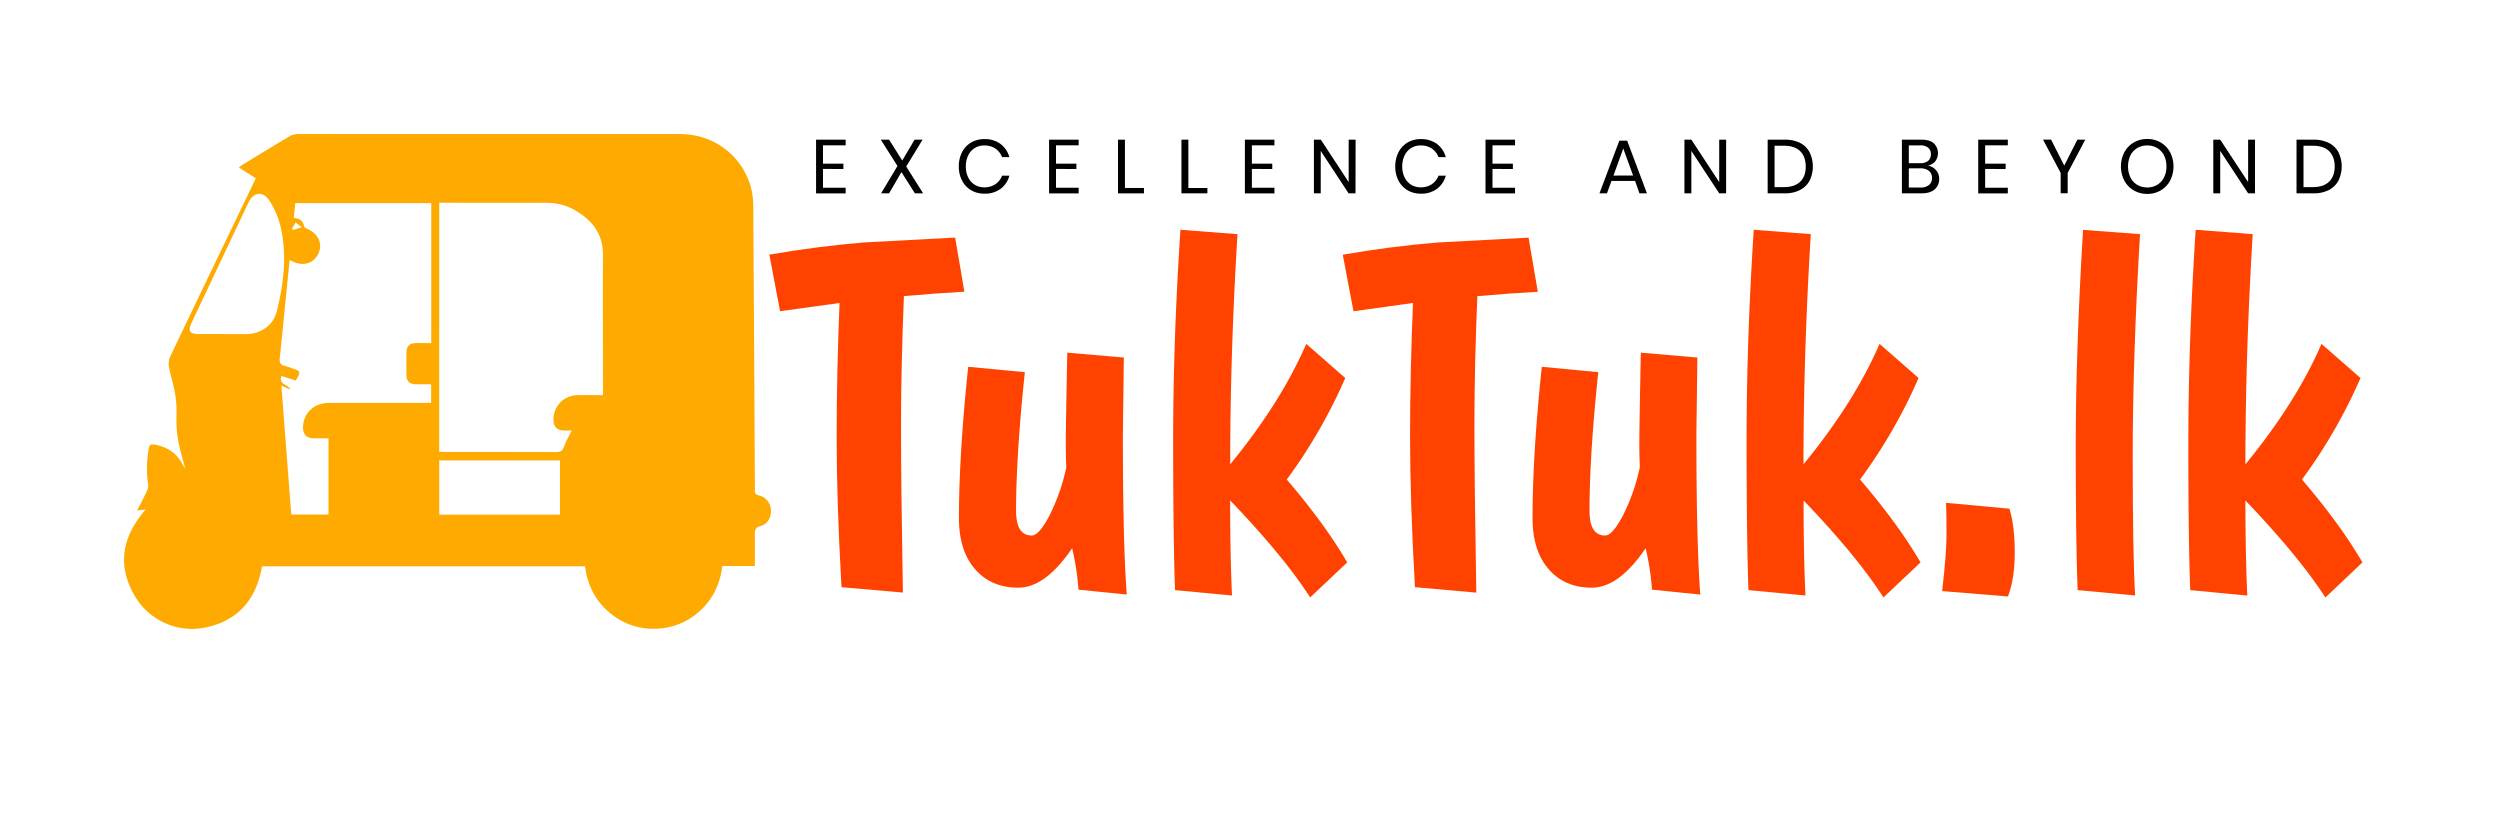 <?xml version="1.0" encoding="UTF-8"?>
<svg xmlns="http://www.w3.org/2000/svg" id="Layer_1" data-name="Layer 1" viewBox="0 0 1330 444">
  <defs>
    <style>.cls-1{fill:#fa0;}.cls-2{fill:#ff4200;}</style>
  </defs>
  <title>tuk-tuk-sri-lanka</title>
  <path class="cls-1" d="M372.69,324.68a35.75,35.75,0,0,1-24.44,9.82A35.31,35.31,0,0,1,327,328c-9.31-6.51-14.33-15.65-15.76-26.73H139.4c-3.06,17.62-12.71,29-30.3,32.62A35.35,35.35,0,0,1,72.4,318.2C62,301.45,64.65,285.69,77.57,271l-4.65.63c2-3.85,3.64-7,5.13-10.19a6.85,6.85,0,0,0,.77-3.69,57.81,57.81,0,0,1,.38-19.33c.31-1.71,1-2.2,2.73-1.93,6.88,1.05,12,4.49,15.29,10.67a19.65,19.65,0,0,0,1.35,2c-4.2-14.24-4.94-19.41-4.64-29.41a56.28,56.28,0,0,0-1-11.42c-.76-4.37-2.2-8.62-3-13a9.49,9.49,0,0,1,.54-5.44c9.61-20.26,19.36-40.44,29.07-60.64,5.49-11.4,11-22.8,16.53-34.38l-9-5.78c.83-.6,1.41-1.08,2-1.47,8.33-5.07,16.65-10.18,25.05-15.15a9,9,0,0,1,4.34-1.14c13.72-.08,27.45,0,41.18,0q81.15,0,162.3,0c21.5,0,38.65,16.77,38.8,37.94q.48,74,.85,148a28.26,28.26,0,0,1,0,3.19c-.19,1.82.36,2.69,2.33,3.16a8.23,8.23,0,0,1,6.23,7.82c.18,3.76-1.82,7.45-5.42,8.35-3.08.77-3.22,2.43-3.16,4.93.14,5.38,0,10.77,0,16.42h-17.3C383.11,310.42,379.5,318.37,372.69,324.68ZM299.44,229c-3.17-.25-4.87-2.12-5-5.29a12.9,12.9,0,0,1,12.92-13.49c4.33-.1,8.66,0,13.42,0v-3.9c0-23.48-.12-47,0-70.45.09-12-6.32-19.41-16.13-24.7-4.78-2.58-10-3.33-15.41-3.3-17.39.09-34.79,0-52.18,0h-3.39V240.3c1.07,0,2.1.13,3.13.13,19.71,0,39.43,0,59.14.07,2.33,0,3.35-.67,4.11-2.89,1-2.79,2.54-5.38,4.14-8.62C302.47,229,301,229.09,299.44,229Zm-149.7-29c-1.64,4.83,3.63,4.31,4.71,7.23l-4.75-2.1c1.77,23.13,3.51,45.79,5.26,68.61h19.8V233.21c-2.57,0-5.15,0-7.72,0-4.06-.07-6-2.16-5.81-6.23.32-7.57,6-12.64,14.11-12.64q25.24,0,50.48,0h3.55v-9.92c-2.73,0-5.4,0-8.07,0-3.46-.06-5-1.53-5.06-4.93-.08-4-.07-7.93,0-11.89,0-3.43,1.57-5,5-5.06,2.67-.08,5.35,0,8.19,0V108.05H157.07c-.27,2.65-.52,5.21-.8,7.88,2.94.32,5,1.3,5.47,4.4.07.52.92,1.11,1.54,1.36,6,2.43,8.55,7.89,6.12,13.21s-8.34,7-14,4.08c-.33-.17-.68-.31-1.32-.6-.72,7.1-1.42,14-2.11,20.88-1,10.38-2,20.78-3.12,31.15-.27,2.44.3,3.82,2.82,4.3a28.48,28.48,0,0,1,3.85,1.28c4.54,1.54,4.6,1.72,1.85,6.47Zm-18.28-22.28c7.43-.19,13.92-4.73,15.74-11.92,3.8-15,5.56-30.28,2-45.59A45.07,45.07,0,0,0,143.47,107c-3.44-5.59-8.58-5-11.35.88L102,171.56c-2.17,4.59-1.16,6.17,3.92,6.18h12.47C122.76,177.73,127.12,177.83,131.46,177.71ZM297.9,273.79V244.92H233.69v28.87ZM157.29,118.35l-2,3.33.7.68,4.5-1.47Z"></path>
  <path class="cls-2" d="M447.68,312.39q-2.6-45.92-2.59-80t1.55-71.21L415,165.56l-5.7-30.09q25.41-4.41,50.32-6.49l48.51-2.59,4.93,28.8q-14.26.76-32.17,2.33-1.54,37.35-1.55,68.48t1,89.24Z"></path>
  <path class="cls-2" d="M597.88,190.21l-.52,41q0,57.85,2.08,85.09l-25.68-2.6a142.12,142.12,0,0,0-3.38-22.05q-14.26,21-28.66,21t-23-9.86q-8.57-9.85-8.56-27.24,0-33.72,4.93-80.42L545.22,198q-4.66,44.35-4.67,73.67,0,13.23,8.3,13.23,3.9,0,9.47-10.64a104.53,104.53,0,0,0,8.95-25.68q-.25-5.7-.26-13.49t.78-47.47Z"></path>
  <path class="cls-2" d="M625.12,313.94q-1-27-1-79.89T628,122.24l30.35,2.33q-3.89,63.57-3.89,122.45,27-32.94,40.47-64.08l20.75,18.16a277.64,277.64,0,0,1-31.13,54q20.24,23.61,32.17,44.1L697,317.84Q683,296,654.43,266.21q0,28.8,1,50.59Z"></path>
  <path class="cls-2" d="M752.75,312.39q-2.6-45.92-2.6-80t1.56-71.21l-31.65,4.41-5.71-30.09q25.42-4.41,50.33-6.49l48.51-2.59,4.93,28.8q-14.28.76-32.17,2.33-1.56,37.35-1.56,68.48t1,89.24Z"></path>
  <path class="cls-2" d="M903,190.21l-.52,41q0,57.85,2.07,85.09l-25.68-2.6a142.08,142.08,0,0,0-3.37-22.05q-14.26,21-28.67,21t-22.95-9.86q-8.57-9.85-8.56-27.24,0-33.72,4.93-80.42L850.29,198q-4.68,44.35-4.67,73.67,0,13.23,8.3,13.23,3.89,0,9.47-10.64a104.94,104.94,0,0,0,9-25.68q-.27-5.7-.26-13.49t.78-47.47Z"></path>
  <path class="cls-2" d="M930.18,313.94q-1-27-1-79.89T933,122.24l30.35,2.33q-3.9,63.57-3.89,122.45,27-32.94,40.47-64.08l20.75,18.16a277.64,277.64,0,0,1-31.13,54q20.24,23.61,32.17,44.1L1002,317.84Q988,296,959.5,266.21q0,28.8,1,50.59Z"></path>
  <path class="cls-2" d="M1069,270.62q2.85,9.09,2.85,23.22t-3.63,23.48l-35-2.86q2.32-19.71,2.33-30.22t-.26-16.73Z"></path>
  <path class="cls-2" d="M1138.49,124.57q-3.9,65.64-3.89,118.3t1.29,73.93l-30.61-2.86q-1-27-1-76.65t3.89-115Z"></path>
  <path class="cls-2" d="M1165.21,313.94q-1.05-27-1-79.89t3.89-111.81l30.35,2.33q-3.89,63.57-3.89,122.45,27-32.94,40.47-64.08l20.75,18.16a277.64,277.64,0,0,1-31.13,54q20.23,23.61,32.17,44.1l-19.72,18.68q-14-21.79-42.54-51.63,0,28.8,1,50.59Z"></path>
  <path d="M437.83,77.3v9.76h10.85v2.83H437.83v10h12.06v3H434.15V74.31h15.74v3Z"></path>
  <path d="M486.72,102.84l-7.16-11.29L473,102.84h-4.25l8.7-14.53-8.86-14H473l7,11.09,6.56-11.09h4.25L482.1,88.59l9,14.25Z"></path>
  <path d="M532.29,76.59a13.1,13.1,0,0,1,4.69,7H533.1a9.53,9.53,0,0,0-3.52-4.52,10.2,10.2,0,0,0-6-1.68,9.18,9.18,0,0,0-8.48,5.24,13,13,0,0,0-1.27,5.93,12.79,12.79,0,0,0,1.27,5.87,9.49,9.49,0,0,0,3.48,3.87,9.39,9.39,0,0,0,5,1.35,10.2,10.2,0,0,0,6-1.68,9.5,9.5,0,0,0,3.52-4.51H537a13,13,0,0,1-4.69,7,13.86,13.86,0,0,1-8.62,2.57,13.49,13.49,0,0,1-7.08-1.84,12.74,12.74,0,0,1-4.8-5.14,16,16,0,0,1-1.72-7.51A16.21,16.21,0,0,1,511.79,81a12.73,12.73,0,0,1,4.8-5.16A13.58,13.58,0,0,1,523.67,74,13.92,13.92,0,0,1,532.29,76.59Z"></path>
  <path d="M561.79,77.3v9.76h10.85v2.83H561.79v10h12.06v3H558.11V74.31h15.74v3Z"></path>
  <path d="M598.46,100h10.12v2.87h-13.8V74.31h3.68Z"></path>
  <path d="M632.21,100h10.12v2.87h-13.8V74.31h3.68Z"></path>
  <path d="M666,77.3v9.76h10.85v2.83H666v10H678v3H662.28V74.31H678v3Z"></path>
  <path d="M721.13,102.84h-3.69L702.63,80.3v22.54H699V74.31h3.68l14.81,22.58V74.31h3.69Z"></path>
  <path d="M764.47,76.59a13.1,13.1,0,0,1,4.69,7h-3.88a9.53,9.53,0,0,0-3.52-4.52,10.2,10.2,0,0,0-6-1.68,9.18,9.18,0,0,0-8.48,5.24,13,13,0,0,0-1.28,5.93,12.79,12.79,0,0,0,1.28,5.87,9.49,9.49,0,0,0,3.48,3.87,9.39,9.39,0,0,0,5,1.35,10.2,10.2,0,0,0,6-1.68,9.5,9.5,0,0,0,3.52-4.51h3.88a13,13,0,0,1-4.69,7,13.86,13.86,0,0,1-8.62,2.57,13.49,13.49,0,0,1-7.08-1.84A12.74,12.74,0,0,1,744,96.1a16,16,0,0,1-1.72-7.51A16.21,16.21,0,0,1,744,81a12.73,12.73,0,0,1,4.8-5.16A13.58,13.58,0,0,1,755.85,74,13.92,13.92,0,0,1,764.47,76.59Z"></path>
  <path d="M794,77.3v9.76h10.85v2.83H794v10H806v3H790.29V74.31H806v3Z"></path>
  <path d="M869.86,96.24H857.31l-2.39,6.6h-4l10.56-28h4.17l10.52,28h-4Zm-1.06-2.87L863.58,79l-5.22,14.41Z"></path>
  <path d="M918.3,102.84h-3.68L899.8,80.3v22.54h-3.68V74.31h3.68l14.82,22.58V74.31h3.68Z"></path>
  <path d="M962.7,96.1a12,12,0,0,1-5.12,5,17.44,17.44,0,0,1-8.12,1.76H940.4V74.31h9.06A17.7,17.7,0,0,1,957.58,76,11.68,11.68,0,0,1,962.7,81a17.34,17.34,0,0,1,0,15.14Zm-5,.55q3-2.88,2.95-8.1t-2.93-8.11q-2.94-2.89-8.56-2.9h-5.1v22h5.1Q954.76,99.52,957.72,96.65Z"></path>
  <path d="M1030,90.58a6.87,6.87,0,0,1,1.64,4.57,7.09,7.09,0,0,1-2.37,5.58q-2.37,2.11-6.86,2.11h-10.6V74.31h10.44q4.29,0,6.51,1.9a7.31,7.31,0,0,1,.75,9.67,6.72,6.72,0,0,1-3.78,2.19A7.41,7.41,0,0,1,1030,90.58Zm-14.51-3.77h6.15a6.16,6.16,0,0,0,4.15-1.25,4.43,4.43,0,0,0,1.44-3.52,4.36,4.36,0,0,0-1.42-3.44,6.38,6.38,0,0,0-4.33-1.26h-6Zm10.74,11.62a4.63,4.63,0,0,0,1.6-3.77,4.56,4.56,0,0,0-1.64-3.74,7,7,0,0,0-4.55-1.36h-6.15v10.2h6.23A6.83,6.83,0,0,0,1026.21,98.43Z"></path>
  <path d="M1056.1,77.3v9.76H1067v2.83H1056.1v10h12.06v3h-15.74V74.31h15.74v3Z"></path>
  <path d="M1109.36,74.31,1100,92v10.81h-3.72V92l-9.39-17.72h4.29l7,13.8,7-13.8Z"></path>
  <path d="M1149.49,75.8a13.38,13.38,0,0,1,5,5.2,16.57,16.57,0,0,1,0,15.1,13.24,13.24,0,0,1-5,5.2,13.88,13.88,0,0,1-7.14,1.86,14.11,14.11,0,0,1-7.19-1.86,13.2,13.2,0,0,1-5-5.2,16.57,16.57,0,0,1,0-15.1,13.34,13.34,0,0,1,5-5.2,14.11,14.11,0,0,1,7.19-1.86A13.88,13.88,0,0,1,1149.49,75.8Zm-12.43,2.94a9.42,9.42,0,0,0-3.64,3.88,14,14,0,0,0,0,11.84,9.44,9.44,0,0,0,3.64,3.91,10.38,10.38,0,0,0,5.29,1.35,10.17,10.17,0,0,0,5.24-1.37,9.56,9.56,0,0,0,3.64-3.91,12.54,12.54,0,0,0,1.31-5.89,12.68,12.68,0,0,0-1.31-5.93,9.42,9.42,0,0,0-3.64-3.88,10.16,10.16,0,0,0-5.24-1.36A10.29,10.29,0,0,0,1137.06,78.74Z"></path>
  <path d="M1199.65,102.84H1196L1181.16,80.3v22.54h-3.69V74.31h3.69L1196,96.89V74.31h3.68Z"></path>
  <path d="M1244.05,96.1a12,12,0,0,1-5.12,5,17.44,17.44,0,0,1-8.12,1.76h-9.06V74.31h9.06a17.7,17.7,0,0,1,8.12,1.72,11.68,11.68,0,0,1,5.12,4.93,17.34,17.34,0,0,1,0,15.14Zm-5,.55q3-2.88,3-8.1c0-3.48-1-6.18-2.93-8.11s-4.81-2.9-8.56-2.9h-5.1v22h5.1Q1236.11,99.52,1239.07,96.65Z"></path>
</svg>
